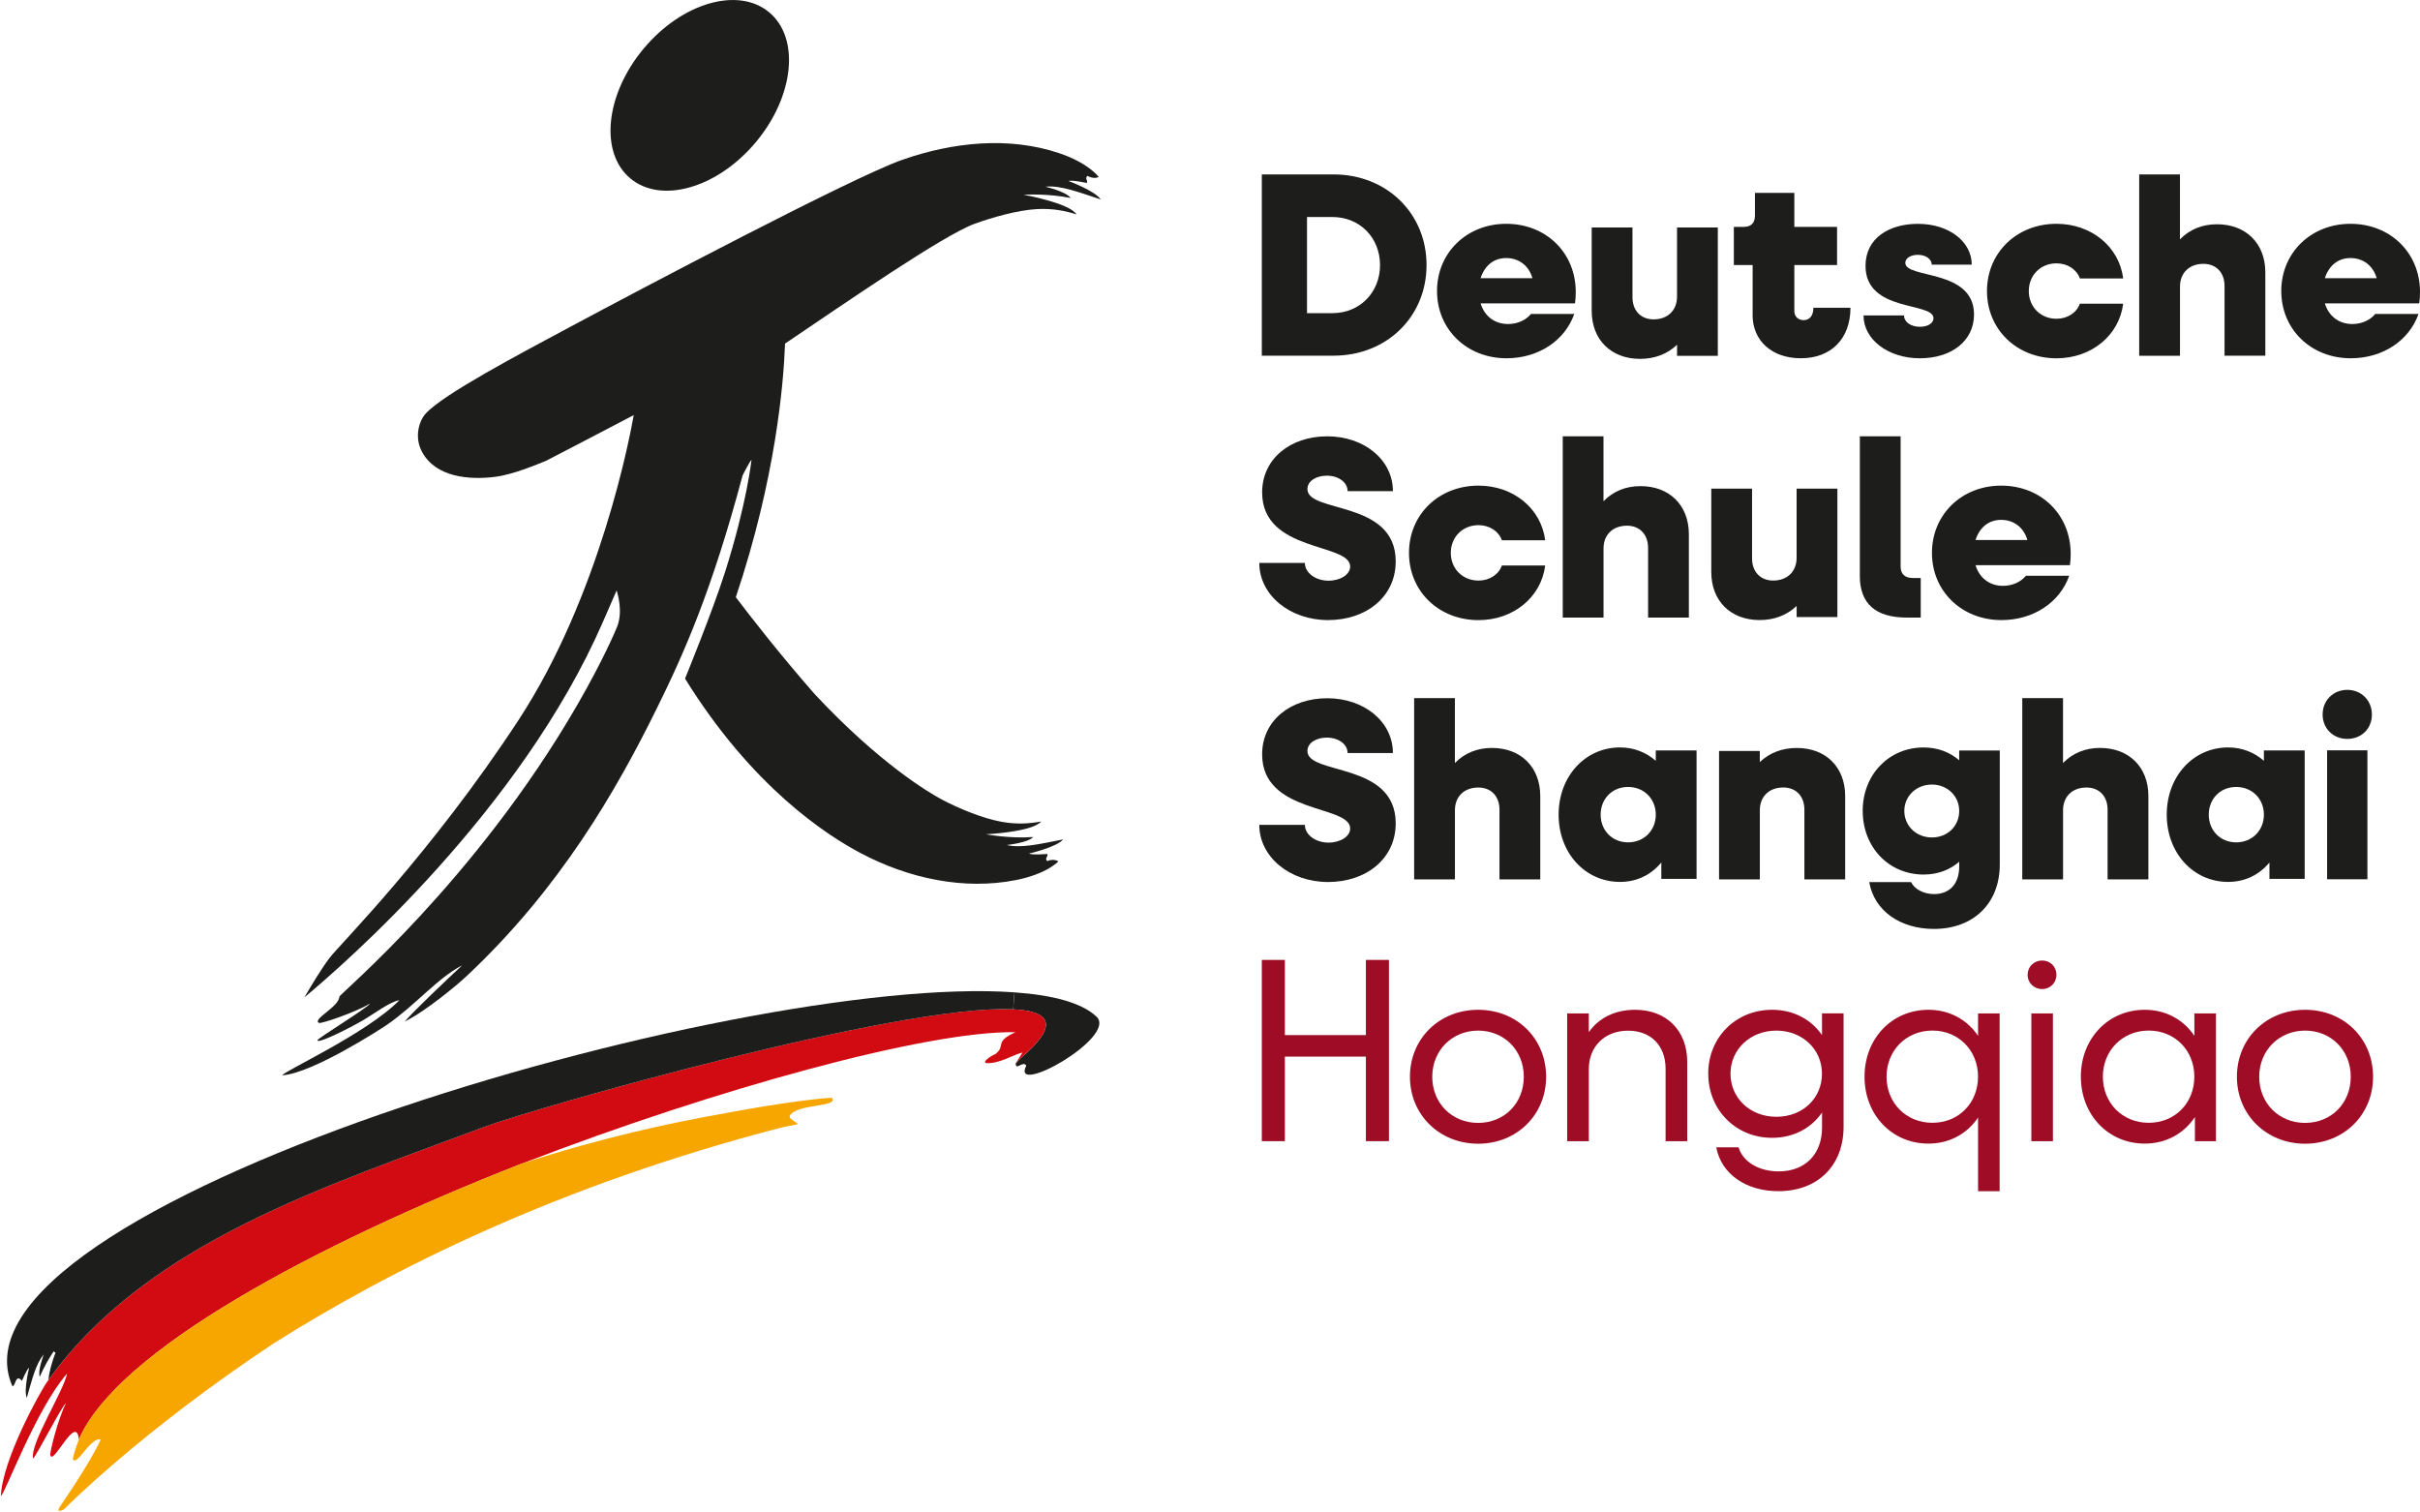 <?xml version="1.0" encoding="UTF-8"?>
<svg xmlns="http://www.w3.org/2000/svg" viewBox="0 0 681.21 425.53">
  <defs>
    <style>
      .cls-1 {
        fill: #1d1d1b;
      }

      .cls-2 {
        fill: #9e0c26;
      }

      .cls-3 {
        fill: #d20a11;
      }

      .cls-4 {
        fill: #f7a600;
      }
    </style>
  </defs>
  <g id="DSS">
    <g>
      <ellipse class="cls-1" cx="196.97" cy="26.84" rx="30.47" ry="20.56" transform="translate(49.97 160.66) rotate(-50.07)"/>
      <path class="cls-1" d="M274.34,63c5.09-1.86,12.21-3.85,17.52-4.14,4.55-.25,8.09.52,11.17,1.49-2.02-3.23-14.9-5.53-14.9-5.53,0,0,6.55-.44,13.25.91-1.28-1.82-7.09-3.17-7.09-3.17,4.18-.47,9.46,1.57,15.55,3.58-1.6-2.44-9.07-5.19-9.07-5.19,1.09-.34,5.16.56,5.16.56.36-.84-.66-1.17.18-2.01,1.89,1.06,3.16.32,3.16.32,0,0-2.73-3.91-11.26-6.75-14.06-4.68-29.79-3.1-44.14,1.96-14.13,4.99-74.21,36.71-93.27,46.93-14.66,7.86-35.86,19.03-40.79,24.48-1.73,1.91-3.34,6.48-.98,10.81,3.85,7.08,13.17,7.9,20.51,6.98,5.32-.66,12.23-3.68,14.38-4.52.28-.11,20.11-10.47,24.67-12.86-1.01,5.8-9.45,50.79-32.48,85.93-24.59,37.53-50.28,63.13-53.07,66.77-2.31,3.01-5.7,8.69-7.15,11.2,11.16-9.27,60.93-52.58,84.05-105.74l3.84-8.81c.28.91,1.84,5.97.13,10.24-.46,1.14-3.88,9.3-11.2,21.97-28.63,49.59-66.96,81.44-66.98,82.15-.08,2.87-7.83,6.42-5.71,7.39.57.26,9.93-2.84,14.26-5.41.11.71-14.89,9.84-14.75,10.33.29.99,9.41-3.65,12.75-5.61,3.38-1.97,7.64-5.26,10.35-5.71-9.18,9.42-33.3,20.35-32.93,21.14,8.39-.55,27.72-13.03,29.48-14.25,8.15-5.65,14.11-13.08,21.13-16.71-4.93,4.58-13.51,12.75-16.2,15.84,6.01-2.95,14.92-10.44,17.34-12.71,26.51-24.84,42.28-52.46,53.54-75.25,7.77-15.71,15.59-33.33,24.24-65.77,0,0,1.63-3.3,2.52-4.44,0,0-1.3,12.31-7.48,31.71-3.43,10.78-11.11,29.62-11.24,29.91,18.9,30.52,39.74,44,49.52,49.17,13.46,7.11,29,10.42,43.54,7.56,8.83-1.73,12.03-5.27,12.03-5.27,0,0-1.16-.9-3.17-.09-.73-.94.33-1.14.07-2.01,0,0-4.16.37-5.19-.1,0,0,7.76-1.78,9.65-3.99-6.3,1.22-11.8,2.57-15.88,1.57,0,0,5.94-.6,7.44-2.24-6.82.48-13.26-.78-13.26-.78,0,0,13.08-.64,15.49-3.59-3.17.57-6.78.89-11.26.06-5.23-.96-12.08-3.77-16.85-6.33-3.46-1.86-17.41-10.08-35.64-29.6-10.09-11.52-18.34-22.18-22.19-27.27,11.26-33.59,13.45-60.24,13.85-71.39,17.36-11.72,44.55-30.51,53.35-33.72Z"/>
      <g>
        <path class="cls-1" d="M308.66,286.18c6.03,5.75-24.28,22.74-19.78,13.81-.81-1.6-3.08,1.62-2.94-.69l1.5-1.56c10.87-9.21,8.2-13.1-2.23-13.61l.36-4.78c10.98.77,19.04,2.98,23.09,6.84Z"/>
        <path class="cls-3" d="M285.21,284.12c10.43.51,13.1,4.41,2.23,13.61l-1.5,1.56,1.88-3.02c-2.69.65-6.28,3.1-10.02,3-1.72-.22,1.34-2.17,2.43-2.57,3.06-2.43-.57-3.34,5.63-6.14-24.54-.47-84.34,15.9-138.65,36.88-.2.08-.41.14-.63.22-58.4,22.94-113.72,52.67-124.38,77.56-.67-7.47-7.15,7.27-8.02,4.46-.3-.55,2.09-10.12,4.35-14.62-.73,0-8.65,15.47-9.21,15.47-.97-4.03,8.57-18.85,9.56-23.87-8.71,9.86-17.82,34.71-18.63,34.4.43-10.06,10.81-28.96,13.12-32.22.1-.14.2-.28.3-.4,27.94-38.88,78.75-54.7,122.47-71.16,14.74-5.53,117.51-34.75,149.08-33.17Z"/>
        <path class="cls-1" d="M8.21,384.98c-.75.59-2.02,3.73-2.02,3.73-1.9-2.23-1.76,1.64-2.71,1.48-22.01-50.5,203.94-116.5,282.08-110.85l-.36,4.78c-31.57-1.58-134.34,27.64-149.08,33.17-43.72,16.46-94.53,32.28-122.47,71.16h-.02c.2-2.35,1.09-5.35,2-7.69-.14-.08-.51-.3-.53-.36-1.15,1.74-2.71,4.31-3.91,7.15-.61-1.62.97-5.83,1.13-6.26-2.27,2.63-3.32,7.15-4.78,12.21-.89-2.11.53-7.96.67-8.53Z"/>
        <path class="cls-4" d="M234.24,309.09c1.86,2.61-9.84,1.56-11.89,4.92-.51.85,1.5,1.68,2.31,2.41-1.36.26-2.86.57-4.43.91-62.96,16.26-110.69,40.28-143.33,60.91-37.54,24.93-58.71,46.45-58.71,46.45-.73.61-1.28.65-1.64.55-.49-.14.97-2.07,1.46-2.81,5.81-8.63,8.77-13.83,10.31-17.13-.08-.1-.18-.16-.32-.16-2.86.04-6.5,7.74-7.45,5.61-.12-.28.57-2.67,1.64-5.53,10.67-24.89,65.99-54.63,124.38-77.56.22-.08.43-.14.63-.22,22.09-7.17,41.8-11.42,56.38-13.97,17.74-3.4,30.44-4.66,30.64-4.39Z"/>
      </g>
    </g>
    <path class="cls-1" d="M556.09,152.01h14.6c-.99-3.47-3.76-5.67-7.37-5.67s-6.09,2.19-7.23,5.67M543.83,155.62c0-10.77,8.36-18.92,19.49-18.92s19.56,8.08,19.56,19.21c0,1.06-.07,2.26-.21,3.19h-26.57c1.06,3.54,3.9,5.81,7.72,5.81,2.91,0,5.18-1.27,6.45-2.83h12.19c-2.62,7.44-10,12.47-19.07,12.47-11.2,0-19.56-8.15-19.56-18.92"/>
    <path class="cls-1" d="M354.48,158.46h12.83c0,2.75,2.97,5,6.66,5,3.33,0,6.09-1.74,6.09-3.98,0-6.74-24.78-3.91-24.78-20.87,0-9.49,7.97-15.79,18.33-15.79s18.48,6.59,18.48,15.43h-12.75c0-2.46-2.53-4.35-5.87-4.35-2.9,0-5.44,1.45-5.44,3.77,0,6.88,24.85,2.97,24.85,20.36,0,10-8.33,16.52-19.05,16.52s-19.35-7.03-19.35-16.09"/>
    <path class="cls-1" d="M354.48,232.19h12.83c0,2.75,2.97,5,6.66,5,3.33,0,6.09-1.74,6.09-3.98,0-6.74-24.78-3.91-24.78-20.87,0-9.49,7.97-15.79,18.33-15.79s18.48,6.59,18.48,15.43h-12.75c0-2.46-2.53-4.35-5.87-4.35-2.9,0-5.44,1.45-5.44,3.77,0,6.88,24.85,2.97,24.85,20.36,0,10-8.33,16.52-19.05,16.52s-19.35-7.03-19.35-16.09"/>
    <path class="cls-1" d="M396.62,155.62c0-10.77,8.36-18.92,19.56-18.92,9.85,0,17.65,6.45,18.78,15.38h-12.19c-.92-2.55-3.47-4.25-6.59-4.25-4.46,0-7.79,3.33-7.79,7.8s3.33,7.8,7.79,7.8c3.12,0,5.67-1.7,6.59-4.25h12.19c-1.13,8.93-8.93,15.38-18.78,15.38-11.2,0-19.56-8.15-19.56-18.92"/>
    <path class="cls-1" d="M439.89,122.81h11.48v18.28c2.76-2.83,6.31-4.25,10.42-4.25,8.15,0,13.61,5.39,13.61,13.54v23.46h-11.48v-19.63c0-3.75-2.34-6.23-5.95-6.23-3.97,0-6.59,2.55-6.59,6.38v19.49h-11.48v-51.02Z"/>
    <path class="cls-1" d="M398.06,196.51h11.48v18.28c2.76-2.83,6.31-4.25,10.42-4.25,8.15,0,13.61,5.39,13.61,13.54v23.46h-11.48v-19.63c0-3.75-2.34-6.23-5.95-6.23-3.97,0-6.59,2.55-6.59,6.38v19.49h-11.48v-51.02Z"/>
    <path class="cls-1" d="M569.24,196.51h11.48v18.28c2.76-2.83,6.31-4.25,10.42-4.25,8.15,0,13.61,5.39,13.61,13.54v23.46h-11.48v-19.63c0-3.75-2.34-6.23-5.95-6.23-3.97,0-6.59,2.55-6.59,6.38v19.49h-11.48v-51.02Z"/>
    <path class="cls-1" d="M523.53,162.07v-39.26h11.48v36.71c0,2.05,1.2,3.19,3.47,3.19h2.19v11.13h-3.97c-8.79,0-13.18-3.97-13.18-11.77"/>
    <path class="cls-1" d="M655.06,211.22h11.35v36.29h-11.35v-36.29ZM653.8,201.13c0-3.99,3.01-6.94,6.94-6.94s6.93,2.95,6.93,6.94-2.94,6.87-6.93,6.87-6.94-2.95-6.94-6.87"/>
    <path class="cls-1" d="M466.09,229.32c0-4.46-3.33-7.8-7.8-7.8s-7.72,3.33-7.72,7.8,3.26,7.8,7.72,7.8,7.8-3.33,7.8-7.8M438.74,229.32c0-10.77,7.44-18.92,17.29-18.92,3.97,0,7.37,1.42,10.06,3.76v-2.91h11.48v36.15h-9.92v-4.61c-2.83,3.4-6.8,5.46-11.62,5.46-9.85,0-17.29-8.15-17.29-18.92"/>
    <path class="cls-1" d="M637.27,229.32c0-4.46-3.33-7.8-7.8-7.8s-7.72,3.33-7.72,7.8,3.26,7.8,7.72,7.8,7.8-3.33,7.8-7.8M609.92,229.32c0-10.77,7.44-18.92,17.29-18.92,3.97,0,7.37,1.42,10.06,3.76v-2.91h11.48v36.15h-9.92v-4.61c-2.83,3.4-6.8,5.46-11.62,5.46-9.85,0-17.29-8.15-17.29-18.92"/>
    <path class="cls-1" d="M551.5,228.26c0-4.16-3.31-7.41-7.69-7.41s-7.76,3.24-7.76,7.41,3.31,7.48,7.76,7.48,7.69-3.24,7.69-7.48M524.33,228.26c0-10.16,7.34-17.85,17.14-17.85,4.03,0,7.41,1.34,10.02,3.6v-2.75h11.43v32.1c0,10.94-7.41,18.13-18.55,18.13-9.45,0-16.79-5.08-18.2-13.19h11.78c.99,2.05,3.6,3.38,6.49,3.38,4.37,0,7.06-2.89,7.06-7.76v-1.34c-2.61,2.26-6,3.6-10.02,3.6-9.8,0-17.14-7.69-17.14-17.92"/>
    <path class="cls-1" d="M517.22,173.69h-11.48v-3.12c-2.76,2.62-6.31,3.97-10.42,3.97-8.15,0-13.61-5.38-13.61-13.53v-23.46h11.48v19.63c0,3.76,2.34,6.24,5.95,6.24,3.97,0,6.59-2.55,6.59-6.38v-19.49h11.48v36.14Z"/>
    <path class="cls-1" d="M483.89,211.4h11.48v3.12c2.76-2.62,6.31-3.97,10.42-3.97,8.15,0,13.61,5.38,13.61,13.53v23.46h-11.48v-19.63c0-3.76-2.34-6.24-5.95-6.24-3.97,0-6.59,2.55-6.59,6.38v19.49h-11.48v-36.14Z"/>
    <path class="cls-1" d="M416.77,78.31h14.6c-.99-3.47-3.76-5.67-7.37-5.67s-6.09,2.19-7.23,5.67M404.51,81.92c0-10.77,8.36-18.92,19.49-18.92s19.56,8.08,19.56,19.21c0,1.06-.07,2.26-.21,3.19h-26.57c1.06,3.54,3.9,5.81,7.72,5.81,2.91,0,5.18-1.27,6.45-2.83h12.19c-2.62,7.44-10,12.47-19.07,12.47-11.2,0-19.56-8.15-19.56-18.92"/>
    <path class="cls-1" d="M654.42,78.31h14.6c-.99-3.47-3.76-5.67-7.37-5.67s-6.09,2.19-7.23,5.67M642.16,81.92c0-10.77,8.36-18.92,19.49-18.92s19.56,8.08,19.56,19.21c0,1.06-.07,2.26-.21,3.19h-26.57c1.06,3.54,3.9,5.81,7.72,5.81,2.91,0,5.18-1.27,6.45-2.83h12.19c-2.62,7.44-10,12.47-19.07,12.47-11.2,0-19.56-8.15-19.56-18.92"/>
    <path class="cls-1" d="M559.32,81.92c0-10.77,8.36-18.92,19.56-18.92,9.85,0,17.65,6.45,18.78,15.38h-12.19c-.92-2.55-3.47-4.25-6.59-4.25-4.46,0-7.79,3.33-7.79,7.8s3.33,7.8,7.79,7.8c3.12,0,5.67-1.7,6.59-4.25h12.19c-1.13,8.93-8.93,15.38-18.78,15.38-11.2,0-19.56-8.15-19.56-18.92"/>
    <path class="cls-1" d="M602.16,49.1h11.48v18.28c2.76-2.83,6.31-4.25,10.42-4.25,8.15,0,13.61,5.39,13.61,13.54v23.46h-11.48v-19.63c0-3.75-2.34-6.23-5.95-6.23-3.97,0-6.59,2.55-6.59,6.38v19.49h-11.48v-51.02Z"/>
    <path class="cls-1" d="M483.56,100.17h-11.48v-3.12c-2.76,2.62-6.31,3.97-10.42,3.97-8.15,0-13.61-5.38-13.61-13.53v-23.46h11.48v19.63c0,3.76,2.34,6.24,5.95,6.24,3.97,0,6.59-2.55,6.59-6.38v-19.49h11.48v36.14Z"/>
    <path class="cls-1" d="M355.19,49.1h20.19c14.94,0,26.18,10.94,26.18,25.51s-11.24,25.51-26.18,25.51h-20.19v-51.02ZM367.91,61.08v27.07h7.17c7.69,0,13.39-5.84,13.39-13.53s-5.69-13.53-13.39-13.53h-7.17Z"/>
    <path class="cls-1" d="M524.56,88.8h11.41c0,1.84,1.91,3.19,4.47,3.19,2.2,0,3.82-.99,3.82-2.41,0-4.68-19.13-1.56-19.13-14.74,0-7.94,6.8-11.83,14.74-11.83,8.79,0,15.16,5.03,15.16,11.48h-11.26c0-1.56-1.7-2.76-3.9-2.76-1.98,0-3.54.92-3.54,2.27,0,4.53,19.34,1.63,19.34,14.52,0,7.37-6.23,12.33-15.23,12.33s-15.87-5.31-15.87-12.05Z"/>
    <path class="cls-1" d="M493.35,88.66v-14.06h-5.29v-10.73h2.75c2.1,0,3.19-1.09,3.19-3.19v-6.38h11.09v9.57h12.03v10.73h-12.03v12.98c0,1.52,1.09,2.54,2.61,2.54,1.67,0,2.75-1.23,2.75-3.48h10.44c0,8.7-5.44,14.21-13.99,14.21-8.05,0-13.56-4.86-13.56-12.18Z"/>
  </g>
  <g id="DSSH">
    <path class="cls-2" d="M355.19,270.21h6.49v21.16h22.81v-21.16h6.49v51.02h-6.49v-23.8h-22.81v23.8h-6.49v-51.02Z"/>
    <path class="cls-2" d="M396.89,303.1c0-10.73,8.26-18.85,19.2-18.85s19.13,8.12,19.13,18.85-8.26,18.85-19.13,18.85-19.2-8.12-19.2-18.85ZM428.94,303.1c0-7.41-5.51-12.99-12.85-12.99s-12.92,5.58-12.92,12.99,5.51,12.99,12.92,12.99,12.85-5.58,12.85-12.99Z"/>
    <path class="cls-2" d="M629.67,303.1c0-10.73,8.26-18.85,19.2-18.85s19.13,8.12,19.13,18.85-8.26,18.85-19.13,18.85-19.2-8.12-19.2-18.85ZM661.72,303.1c0-7.41-5.51-12.99-12.85-12.99s-12.92,5.58-12.92,12.99,5.51,12.99,12.92,12.99,12.85-5.58,12.85-12.99Z"/>
    <path class="cls-2" d="M441.14,285.27h6.09v5.29c2.83-4.04,7.37-6.31,13.04-6.31,8.79,0,14.67,5.81,14.67,14.67v22.32h-6.09v-20.41c0-6.45-4.11-10.7-10.56-10.7s-11.05,4.32-11.05,10.84v20.27h-6.09v-35.97Z"/>
    <path class="cls-2" d="M480.85,302.24c0-10.23,7.76-17.99,17.99-17.99,6.07,0,11,2.75,14.04,7.12v-6.11h6.07v31.92c0,10.93-7.26,18.13-18.34,18.13-9.1,0-16.08-4.8-17.49-12.34h6.28c1.2,4.09,5.71,6.77,11.29,6.77,7.41,0,12.2-4.8,12.2-12.34v-4.23c-3.03,4.37-7.97,7.12-14.04,7.12-10.23,0-17.99-7.83-17.99-18.06ZM512.87,302.24c0-6.84-5.5-12.13-12.84-12.13s-12.91,5.29-12.91,12.13,5.5,12.13,12.91,12.13,12.84-5.22,12.84-12.13Z"/>
    <path class="cls-2" d="M524.85,303.08c0-10.72,7.69-18.83,17.99-18.83,6,0,10.93,2.82,13.97,7.34v-6.32h6.07v50.05h-6.07v-20.74c-3.03,4.51-7.97,7.34-13.97,7.34-10.3,0-17.99-8.11-17.99-18.83ZM556.8,303.08c0-7.41-5.5-12.98-12.84-12.98s-12.91,5.57-12.91,12.98,5.5,12.98,12.91,12.98,12.84-5.57,12.84-12.98Z"/>
    <path class="cls-2" d="M570.76,274.4c0-2.26,1.76-4.02,4.09-4.02s4.02,1.76,4.02,4.02-1.76,4.02-4.02,4.02-4.09-1.69-4.09-4.02ZM571.81,285.27h6.07v35.97h-6.07v-35.97Z"/>
    <path class="cls-2" d="M585.74,303.08c0-10.72,7.69-18.83,17.99-18.83,6,0,10.93,2.82,13.97,7.34v-6.32h6.07v35.97h-5.92v-6.8c-3.03,4.58-8.04,7.48-14.11,7.48-10.3,0-17.99-8.11-17.99-18.83ZM617.69,303.08c0-7.41-5.5-12.98-12.84-12.98s-12.91,5.57-12.91,12.98,5.5,12.98,12.91,12.98,12.84-5.57,12.84-12.98Z"/>
  </g>
</svg>